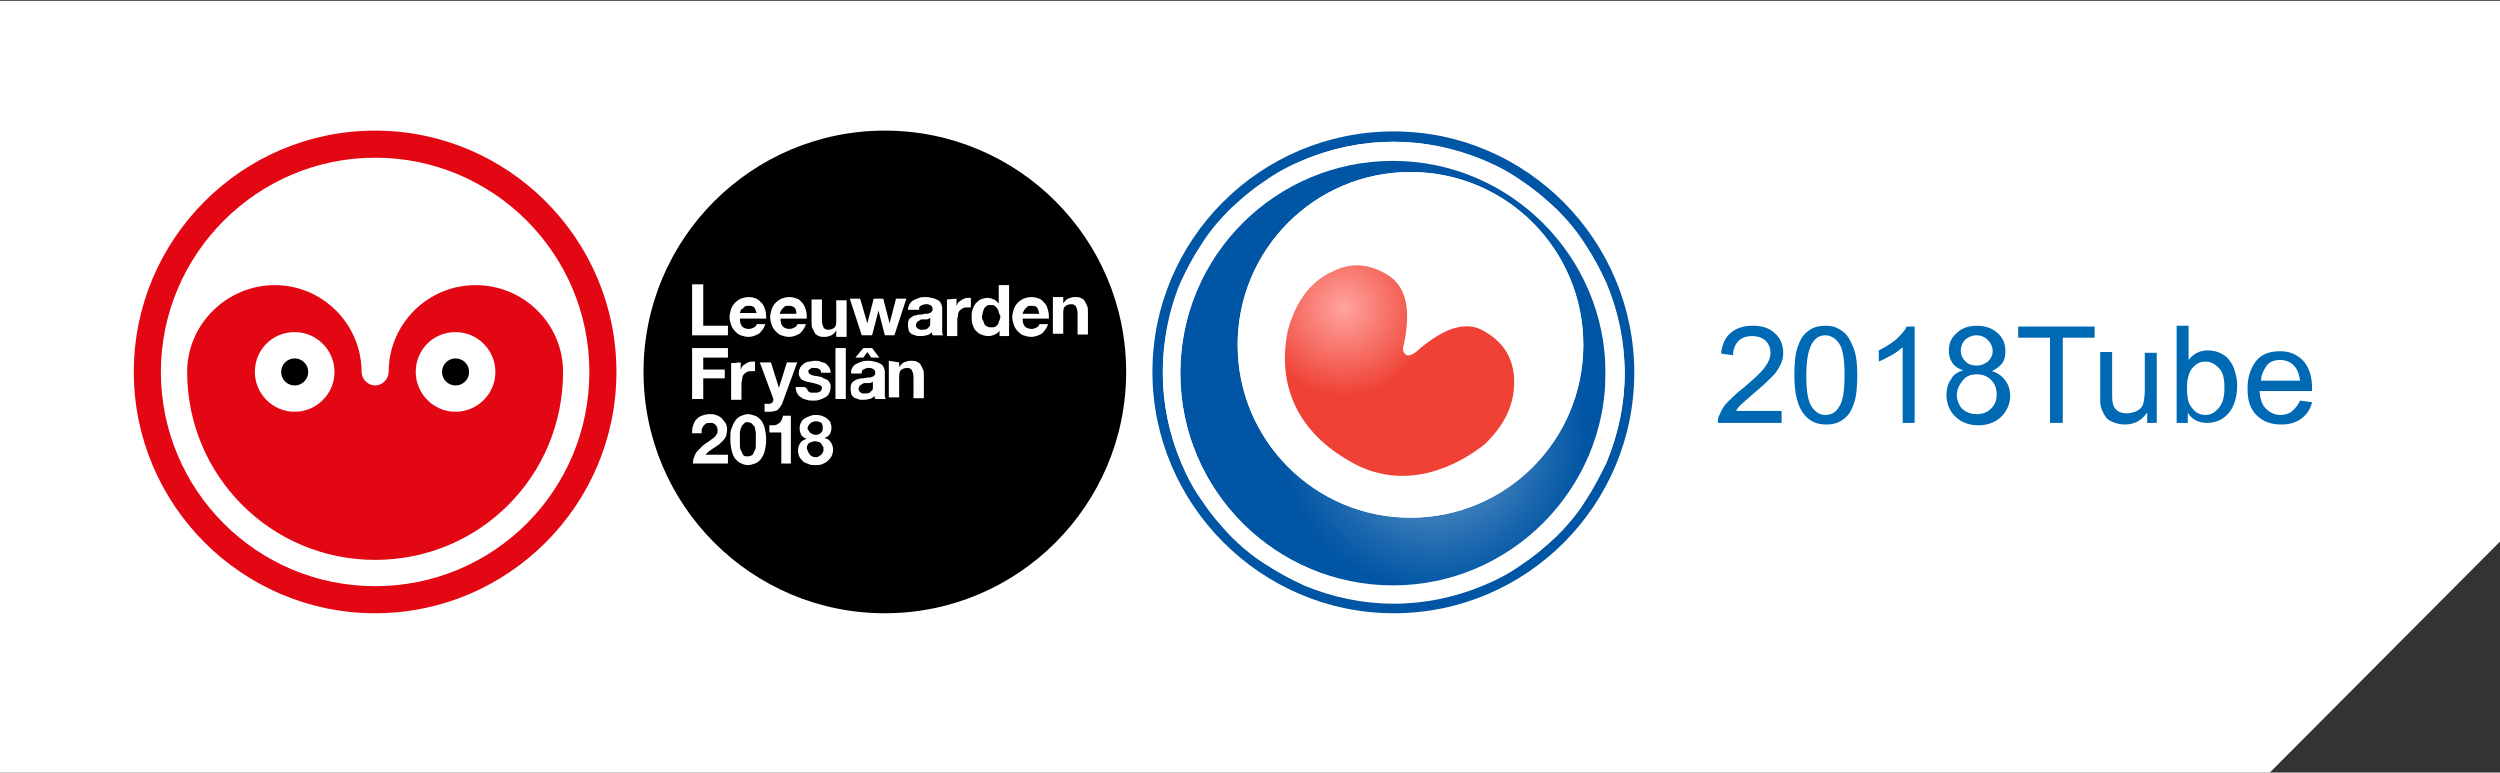 <?xml version="1.0" encoding="utf-8"?>
<!-- Generator: Adobe Illustrator 22.0.1, SVG Export Plug-In . SVG Version: 6.00 Build 0)  -->
<svg version="1.1" id="Layer_1" xmlns="http://www.w3.org/2000/svg" xmlns:xlink="http://www.w3.org/1999/xlink" x="0px" y="0px"
	 viewBox="0 0 313.9 97" style="enable-background:new 0 0 313.9 97;" xml:space="preserve">
<rect x="0" y="0" width="313.9" height="97" fill="#333333" stroke="none"/>
<style type="text/css">
	.st0{fill:#FFFFFF;}
	.st1{fill:#E30613;}
	.st2{fill:#0055A4;}
	.st3{fill:url(#SVGID_1_);}
	.st4{fill:url(#SVGID_2_);}
	.st5{enable-background:new    ;}
	.st6{fill:#0069B4;}
</style>
<g>
	<polygon class="st0" points="0,0.1 0,97.1 284.9,97.1 313.9,68 313.9,0.1 	"/>
	<g>
		<g>
			<path class="st1" d="M47.1,16.4c-16.7,0-30.3,13.6-30.3,30.3S30.4,77,47.1,77s30.3-13.6,30.3-30.3S63.8,16.4,47.1,16.4z
				 M47.1,73.6c-14.9,0-26.9-12.1-26.9-26.9s12.1-26.9,26.9-26.9S74,31.8,74,46.7S62,73.6,47.1,73.6L47.1,73.6z"/>
			<path class="st1" d="M59.7,35.8c-6,0-10.9,4.9-10.9,10.9c0,0.9-0.8,1.7-1.7,1.7s-1.7-0.8-1.7-1.7c0-6-4.9-10.9-10.9-10.9
				s-11,4.9-11,10.9c0,13,10.5,23.6,23.6,23.6s23.6-10.5,23.6-23.6C70.7,40.7,65.8,35.8,59.7,35.8L59.7,35.8z M37,41.7
				c2.8,0,5,2.3,5,5c0,2.8-2.3,5-5,5c-2.8,0-5-2.3-5-5C32,43.9,34.2,41.7,37,41.7z M57.2,41.7c2.8,0,5,2.3,5,5c0,2.8-2.3,5-5,5
				c-2.8,0-5-2.3-5-5C52.2,43.9,54.4,41.7,57.2,41.7z"/>
			<circle cx="37" cy="46.7" r="1.7"/>
			<circle cx="57.2" cy="46.7" r="1.7"/>
		</g>
		<g>
			<circle cx="111.1" cy="46.7" r="30.3"/>
			<path class="st0" d="M88.3,35.7v5.2h3.1v1.2h-4.5v-6.4H88.3z M93.2,41c0.2,0.2,0.5,0.3,0.8,0.3s0.5-0.1,0.7-0.2
				c0.2-0.1,0.3-0.3,0.3-0.4h1.1c-0.2,0.6-0.5,0.9-0.8,1.2c-0.4,0.2-0.8,0.4-1.3,0.4c-0.4,0-0.7-0.1-1-0.2c-0.3-0.1-0.5-0.3-0.7-0.5
				s-0.4-0.5-0.5-0.8s-0.2-0.6-0.2-1c0-0.3,0.1-0.7,0.2-1s0.3-0.6,0.5-0.8s0.5-0.4,0.7-0.5c0.3-0.1,0.6-0.2,1-0.2s0.7,0.1,1,0.2
				c0.3,0.2,0.5,0.4,0.7,0.6c0.2,0.3,0.3,0.5,0.4,0.9c0.1,0.3,0.1,0.7,0.1,1h-3.3C92.9,40.5,93,40.8,93.2,41L93.2,41z M94.7,38.6
				c-0.2-0.2-0.4-0.2-0.7-0.2c-0.2,0-0.4,0-0.5,0.1s-0.2,0.2-0.3,0.3c-0.1,0-0.2,0.1-0.2,0.2s-0.1,0.2-0.1,0.3H95
				C94.9,39,94.8,38.7,94.7,38.6L94.7,38.6z M98.3,41c0.2,0.2,0.5,0.3,0.8,0.3s0.5-0.1,0.7-0.2c0.2-0.1,0.3-0.3,0.3-0.4h1.1
				c-0.2,0.6-0.5,0.9-0.8,1.2c-0.4,0.2-0.8,0.4-1.3,0.4c-0.4,0-0.7-0.1-1-0.2c-0.3-0.1-0.5-0.3-0.7-0.5s-0.4-0.5-0.5-0.8
				s-0.2-0.6-0.2-1c0-0.3,0.1-0.7,0.2-1s0.3-0.6,0.5-0.8s0.5-0.4,0.7-0.5c0.3-0.1,0.6-0.2,1-0.2s0.7,0.1,1,0.2s0.5,0.4,0.7,0.6
				c0.2,0.3,0.3,0.5,0.4,0.9c0.1,0.3,0.1,0.7,0.1,1H98C98,40.5,98.1,40.8,98.3,41L98.3,41z M99.7,38.6c-0.2-0.2-0.4-0.2-0.7-0.2
				c-0.2,0-0.4,0-0.5,0.1s-0.2,0.2-0.3,0.3c-0.1,0.1-0.1,0.2-0.2,0.3c0,0.1-0.1,0.2-0.1,0.3h2.1C100,39,99.9,38.7,99.7,38.6
				L99.7,38.6z M105,42.1v-0.6l0,0c-0.2,0.3-0.4,0.5-0.6,0.6c-0.3,0.1-0.5,0.2-0.8,0.2s-0.6,0-0.8-0.1c-0.2-0.1-0.4-0.2-0.5-0.4
				s-0.2-0.4-0.3-0.6c-0.1-0.2-0.1-0.5-0.1-0.8v-2.8h1.3v2.6c0,0.4,0.1,0.7,0.2,0.9s0.3,0.3,0.6,0.3c0.3,0,0.6-0.1,0.8-0.3
				c0.2-0.2,0.2-0.5,0.2-1v-2.4h1.3v4.6H105V42.1z M111.1,42.1l-0.8-3.1l0,0l-0.8,3.1h-1.3l-1.5-4.6h1.3l0.9,3.1l0,0l0.8-3.1h1.2
				l0.8,3.1l0,0l0.8-3.1h1.3l-1.5,4.6H111.1L111.1,42.1z M114.2,38.2c0.1-0.2,0.3-0.4,0.5-0.5s0.4-0.2,0.7-0.3
				c0.3-0.1,0.5-0.1,0.8-0.1c0.2,0,0.5,0,0.7,0.1c0.2,0,0.5,0.1,0.7,0.2c0.2,0.1,0.4,0.2,0.5,0.4s0.2,0.4,0.2,0.7v2.4
				c0,0.2,0,0.4,0,0.6c0,0.2,0.1,0.3,0.1,0.4h-1.3c0-0.1,0-0.1-0.1-0.2c0-0.1,0-0.2,0-0.2c-0.2,0.2-0.4,0.4-0.7,0.4
				c-0.3,0.1-0.6,0.1-0.8,0.1c-0.2,0-0.4,0-0.6-0.1s-0.4-0.1-0.5-0.2c-0.1-0.1-0.3-0.3-0.3-0.4s-0.1-0.4-0.1-0.6
				c0-0.3,0-0.5,0.1-0.7s0.2-0.3,0.4-0.4c0.1-0.1,0.3-0.2,0.5-0.2c0.2-0.1,0.4-0.1,0.6-0.1s0.4-0.1,0.6-0.1s0.4,0,0.5-0.1
				c0.1,0,0.3-0.1,0.3-0.2c0.1-0.1,0.1-0.2,0.1-0.3s0-0.2-0.1-0.3c0-0.1-0.1-0.1-0.2-0.2c-0.1,0-0.2-0.1-0.3-0.1c-0.1,0-0.2,0-0.3,0
				c-0.2,0-0.4,0.1-0.6,0.2s-0.2,0.3-0.2,0.5H114C114,38.6,114.1,38.4,114.2,38.2L114.2,38.2z M116.7,40c-0.1,0-0.2,0.1-0.3,0.1
				c-0.1,0-0.2,0-0.3,0h-0.3c-0.1,0-0.2,0-0.3,0.1s-0.2,0.1-0.2,0.1s-0.1,0.1-0.2,0.2c0,0.1-0.1,0.2-0.1,0.3s0,0.2,0.1,0.3
				c0,0.1,0.1,0.1,0.2,0.2c0.1,0,0.2,0.1,0.2,0.1c0.1,0,0.2,0,0.3,0c0.2,0,0.4,0,0.6-0.1c0.1-0.1,0.2-0.2,0.3-0.3
				c0.1-0.1,0.1-0.2,0.1-0.4c0-0.1,0-0.2,0-0.3v-0.5C116.8,39.9,116.8,39.9,116.7,40z M120.1,37.5v0.9l0,0c0.1-0.1,0.1-0.3,0.2-0.4
				s0.2-0.2,0.4-0.3c0.1-0.1,0.3-0.2,0.4-0.2c0.1-0.1,0.3-0.1,0.5-0.1c0.1,0,0.2,0,0.3,0v1.2c-0.1,0-0.1,0-0.2,0s-0.2,0-0.2,0
				c-0.2,0-0.4,0-0.6,0.1s-0.3,0.2-0.4,0.3s-0.2,0.3-0.2,0.5s-0.1,0.4-0.1,0.6v2.1h-1.3v-4.6L120.1,37.5L120.1,37.5z M125.5,41.5
				c-0.1,0.2-0.3,0.4-0.6,0.5c-0.2,0.1-0.5,0.2-0.8,0.2s-0.7-0.1-0.9-0.2c-0.3-0.1-0.5-0.3-0.7-0.5s-0.3-0.5-0.4-0.8
				s-0.1-0.6-0.1-0.9c0-0.3,0-0.6,0.1-0.9c0.1-0.3,0.2-0.5,0.4-0.8c0.2-0.2,0.4-0.4,0.6-0.5c0.3-0.1,0.6-0.2,0.9-0.2
				s0.5,0.1,0.8,0.2c0.2,0.1,0.4,0.3,0.6,0.5l0,0v-2.3h1.3v6.4h-1.2L125.5,41.5L125.5,41.5L125.5,41.5z M125.4,39.2
				c0-0.2-0.1-0.3-0.2-0.5c-0.1-0.1-0.2-0.2-0.3-0.3c-0.1-0.1-0.3-0.1-0.5-0.1s-0.4,0-0.5,0.1s-0.3,0.2-0.3,0.3
				c-0.1,0.1-0.1,0.3-0.2,0.5c0,0.2-0.1,0.4-0.1,0.5c0,0.2,0,0.4,0.1,0.5s0.1,0.3,0.2,0.5c0.1,0.1,0.2,0.3,0.4,0.3
				c0.1,0.1,0.3,0.1,0.5,0.1s0.4,0,0.5-0.1s0.3-0.2,0.3-0.3c0.1-0.1,0.1-0.3,0.2-0.5s0.1-0.4,0.1-0.6
				C125.5,39.6,125.5,39.4,125.4,39.2L125.4,39.2z M128.7,41c0.2,0.2,0.5,0.3,0.8,0.3s0.5-0.1,0.7-0.2c0.2-0.1,0.3-0.3,0.3-0.4h1.1
				c-0.2,0.6-0.5,0.9-0.8,1.2c-0.4,0.2-0.8,0.4-1.3,0.4c-0.4,0-0.7-0.1-1-0.2c-0.3-0.1-0.5-0.3-0.7-0.5s-0.4-0.5-0.5-0.8
				s-0.2-0.6-0.2-1c0-0.3,0.1-0.7,0.2-1s0.3-0.6,0.5-0.8s0.5-0.4,0.7-0.5c0.3-0.1,0.6-0.2,1-0.2s0.7,0.1,1,0.2s0.5,0.4,0.7,0.6
				s0.3,0.5,0.4,0.9c0.1,0.3,0.1,0.7,0.1,1h-3.3C128.4,40.5,128.5,40.8,128.7,41L128.7,41z M130.2,38.6c-0.2-0.2-0.4-0.2-0.7-0.2
				c-0.2,0-0.4,0-0.5,0.1s-0.2,0.2-0.3,0.3s-0.1,0.2-0.2,0.3c0,0.1-0.1,0.2-0.1,0.3h2.1C130.4,39,130.3,38.7,130.2,38.6L130.2,38.6z
				 M133.5,37.5v0.6l0,0c0.2-0.3,0.4-0.5,0.6-0.6c0.3-0.1,0.5-0.2,0.8-0.2s0.6,0,0.8,0.1s0.4,0.2,0.5,0.4s0.2,0.4,0.3,0.6
				c0.1,0.2,0.1,0.5,0.1,0.8V42h-1.3v-2.6c0-0.4-0.1-0.7-0.2-0.9c-0.1-0.2-0.3-0.3-0.6-0.3s-0.6,0.1-0.8,0.3s-0.2,0.5-0.2,1v2.4
				h-1.3v-4.6h1.3L133.5,37.5L133.5,37.5z M91.4,43.7v1.2h-3.1v1.5H91v1.1h-2.7v2.6h-1.4v-6.4L91.4,43.7L91.4,43.7z M93,45.5v0.9
				l0,0c0.1-0.1,0.1-0.3,0.2-0.4c0.1-0.1,0.2-0.2,0.4-0.3c0.1-0.1,0.3-0.2,0.4-0.2c0.1-0.1,0.3-0.1,0.5-0.1c0.1,0,0.2,0,0.3,0v1.2
				c-0.1,0-0.1,0-0.2,0s-0.2,0-0.2,0c-0.2,0-0.4,0-0.6,0.1s-0.3,0.2-0.4,0.3s-0.2,0.3-0.2,0.5s-0.1,0.4-0.1,0.6v2.1h-1.3v-4.6
				L93,45.5L93,45.5z M101.4,49c0.1,0.1,0.1,0.2,0.2,0.2c0.1,0.1,0.2,0.1,0.3,0.1c0.1,0,0.2,0,0.4,0c0.1,0,0.2,0,0.3,0
				c0.1,0,0.2-0.1,0.3-0.1c0.1,0,0.1-0.1,0.2-0.2c0.1-0.1,0.1-0.2,0.1-0.3c0-0.2-0.1-0.3-0.4-0.4c-0.3-0.1-0.6-0.2-1.1-0.3
				c-0.2,0-0.4-0.1-0.5-0.1c-0.2-0.1-0.3-0.1-0.5-0.2c-0.1-0.1-0.2-0.2-0.3-0.4s-0.1-0.3-0.1-0.5c0-0.3,0.1-0.5,0.2-0.7
				s0.3-0.3,0.5-0.5c0.2-0.1,0.4-0.2,0.6-0.2s0.5-0.1,0.7-0.1s0.5,0,0.7,0.1s0.4,0.1,0.6,0.2c0.2,0.1,0.3,0.3,0.5,0.5
				c0.1,0.2,0.2,0.4,0.2,0.7h-1.2c0-0.2-0.1-0.4-0.3-0.5c-0.2-0.1-0.4-0.1-0.6-0.1c-0.1,0-0.1,0-0.2,0s-0.2,0-0.2,0.1
				c-0.1,0-0.1,0.1-0.2,0.1c-0.1,0.1-0.1,0.1-0.1,0.2c0,0.1,0,0.2,0.1,0.3s0.2,0.1,0.3,0.2c0.1,0,0.3,0.1,0.5,0.1s0.4,0.1,0.5,0.1
				c0.2,0,0.4,0.1,0.5,0.2c0.2,0.1,0.3,0.1,0.5,0.2c0.1,0.1,0.2,0.2,0.3,0.4c0.1,0.1,0.1,0.3,0.1,0.5c0,0.3-0.1,0.6-0.2,0.8
				s-0.3,0.4-0.5,0.5s-0.4,0.2-0.7,0.3c-0.3,0.1-0.5,0.1-0.8,0.1s-0.5,0-0.8-0.1s-0.5-0.1-0.7-0.3c-0.2-0.1-0.4-0.3-0.5-0.5
				s-0.2-0.5-0.2-0.8h1.2C101.3,48.8,101.4,48.9,101.4,49L101.4,49z M106.2,43.7v6.4h-1.3v-6.4H106.2z M107,46.2
				c0.1-0.2,0.3-0.4,0.5-0.5s0.4-0.2,0.7-0.3c0.3-0.1,0.5-0.1,0.8-0.1c0.2,0,0.5,0,0.7,0.1c0.2,0,0.5,0.1,0.7,0.2s0.4,0.2,0.5,0.4
				s0.2,0.4,0.2,0.7v2.4c0,0.2,0,0.4,0,0.6c0,0.2,0.1,0.3,0.1,0.4h-1.3c0-0.1,0-0.1-0.1-0.2c0-0.1,0-0.2,0-0.2
				c-0.2,0.2-0.4,0.4-0.7,0.4c-0.3,0.1-0.6,0.1-0.8,0.1c-0.2,0-0.4,0-0.6-0.1s-0.4-0.1-0.5-0.2c-0.1-0.1-0.3-0.3-0.3-0.4
				s-0.1-0.4-0.1-0.6c0-0.3,0-0.5,0.1-0.7s0.2-0.3,0.4-0.4c0.1-0.1,0.3-0.2,0.5-0.2c0.2-0.1,0.4-0.1,0.6-0.1s0.4-0.1,0.6-0.1
				s0.4,0,0.5-0.1c0.1,0,0.3-0.1,0.3-0.2c0.1-0.1,0.1-0.2,0.1-0.3s0-0.2-0.1-0.3c0-0.1-0.1-0.1-0.2-0.2c-0.1,0-0.2-0.1-0.3-0.1
				c-0.1,0-0.2,0-0.3,0c-0.2,0-0.4,0.1-0.6,0.2s-0.2,0.3-0.2,0.5h-1.3C106.8,46.6,106.9,46.4,107,46.2L107,46.2z M109.5,43.7
				l0.9,1.2h-1l-0.5-0.7l-0.5,0.7h-1l1-1.2H109.5L109.5,43.7z M109.5,48c-0.1,0-0.2,0.1-0.3,0.1c-0.1,0-0.2,0-0.3,0h-0.3
				c-0.1,0-0.2,0-0.3,0.1s-0.2,0.1-0.2,0.1s-0.1,0.1-0.2,0.2c0,0.1-0.1,0.2-0.1,0.3s0,0.2,0.1,0.3c0,0.1,0.1,0.1,0.2,0.2
				s0.2,0.1,0.2,0.1c0.1,0,0.2,0,0.3,0c0.2,0,0.4,0,0.6-0.1c0.1-0.1,0.2-0.2,0.3-0.3c0.1-0.1,0.1-0.2,0.1-0.4c0-0.1,0-0.2,0-0.3
				v-0.5C109.7,47.9,109.6,47.9,109.5,48z M112.9,45.5v0.6l0,0c0.2-0.3,0.4-0.5,0.6-0.6c0.3-0.1,0.5-0.2,0.8-0.2s0.6,0,0.8,0.1
				c0.2,0.1,0.4,0.2,0.5,0.4s0.2,0.4,0.3,0.6c0.1,0.2,0.1,0.5,0.1,0.8V50h-1.3v-2.6c0-0.4-0.1-0.7-0.2-0.9s-0.3-0.3-0.6-0.3
				c-0.3,0-0.6,0.1-0.8,0.3c-0.2,0.2-0.2,0.5-0.2,1v2.4h-1.3v-4.6L112.9,45.5L112.9,45.5z M87,53.5c0.1-0.3,0.2-0.6,0.4-0.8
				c0.2-0.2,0.4-0.4,0.7-0.5c0.3-0.1,0.6-0.2,1-0.2c0.3,0,0.5,0,0.8,0.1c0.2,0.1,0.5,0.2,0.7,0.4s0.3,0.4,0.5,0.6
				c0.1,0.2,0.2,0.5,0.2,0.8s-0.1,0.6-0.1,0.8c-0.1,0.2-0.2,0.4-0.4,0.6c-0.2,0.2-0.3,0.3-0.5,0.5c-0.2,0.1-0.4,0.3-0.6,0.4
				s-0.4,0.3-0.6,0.4c-0.2,0.2-0.4,0.3-0.5,0.5h2.8v1.1H87c0-0.4,0.1-0.7,0.2-0.9c0.1-0.3,0.2-0.5,0.4-0.7c0.2-0.2,0.4-0.4,0.6-0.6
				c0.2-0.2,0.5-0.4,0.7-0.5c0.1-0.1,0.3-0.2,0.4-0.3s0.3-0.2,0.4-0.3s0.2-0.2,0.3-0.4c0.1-0.1,0.1-0.3,0.1-0.5
				c0-0.3-0.1-0.5-0.3-0.7c-0.2-0.2-0.4-0.2-0.7-0.2c-0.2,0-0.3,0-0.5,0.1c-0.1,0.1-0.2,0.2-0.3,0.3c-0.1,0.1-0.1,0.3-0.2,0.4
				c0,0.2,0,0.3,0,0.5h-1.2C86.9,54.1,86.9,53.8,87,53.5L87,53.5z M91.9,53.7c0.1-0.4,0.3-0.7,0.5-1c0.2-0.2,0.4-0.4,0.7-0.5
				c0.3-0.1,0.5-0.2,0.8-0.2s0.6,0.1,0.9,0.2c0.3,0.1,0.5,0.3,0.7,0.5s0.4,0.6,0.5,1s0.2,0.9,0.2,1.5s-0.1,1.1-0.2,1.5
				s-0.3,0.7-0.5,1c-0.2,0.2-0.4,0.4-0.7,0.5c-0.3,0.1-0.6,0.2-0.9,0.2s-0.6-0.1-0.8-0.2c-0.3-0.1-0.5-0.3-0.7-0.5s-0.4-0.6-0.5-1
				s-0.2-0.9-0.2-1.5C91.7,54.5,91.7,54,91.9,53.7z M92.9,55.8c0,0.2,0,0.5,0.1,0.7s0.2,0.4,0.3,0.6c0.1,0.2,0.3,0.2,0.6,0.2
				c0.3,0,0.4-0.1,0.6-0.2c0.1-0.2,0.2-0.4,0.3-0.6c0.1-0.2,0.1-0.5,0.1-0.7s0-0.5,0-0.6s0-0.2,0-0.4c0-0.1,0-0.3,0-0.5
				s-0.1-0.3-0.1-0.5s-0.1-0.3-0.2-0.4c-0.1-0.1-0.2-0.2-0.3-0.3c-0.1,0-0.3-0.1-0.4-0.1c-0.2,0-0.3,0-0.4,0.1s-0.2,0.2-0.3,0.3
				c-0.1,0.1-0.1,0.3-0.2,0.4c0,0.2-0.1,0.3-0.1,0.5s0,0.3,0,0.5c0,0.1,0,0.3,0,0.4C92.9,55.3,92.9,55.5,92.9,55.8z M98.1,58.2v-3.9
				h-1.5v-0.9c0.2,0,0.4,0,0.6,0s0.4-0.1,0.5-0.2c0.2-0.1,0.3-0.2,0.4-0.4s0.2-0.4,0.2-0.6h1v6L98.1,58.2L98.1,58.2z M100.6,53
				c0.1-0.2,0.3-0.4,0.5-0.5s0.4-0.2,0.7-0.3c0.2-0.1,0.5-0.1,0.7-0.1c0.4,0,0.7,0.1,0.9,0.2c0.3,0.1,0.5,0.3,0.6,0.4
				c0.2,0.2,0.3,0.3,0.3,0.5c0.1,0.2,0.1,0.4,0.1,0.5c0,0.3-0.1,0.6-0.2,0.8s-0.4,0.4-0.7,0.5l0,0c0.4,0.1,0.6,0.2,0.8,0.5
				c0.2,0.3,0.3,0.6,0.3,1c0,0.3-0.1,0.6-0.2,0.8s-0.3,0.4-0.5,0.6c-0.2,0.2-0.5,0.3-0.7,0.4c-0.3,0.1-0.5,0.1-0.8,0.1
				s-0.6,0-0.8-0.1c-0.3-0.1-0.5-0.2-0.7-0.3c-0.2-0.2-0.4-0.4-0.5-0.6c-0.1-0.2-0.2-0.5-0.2-0.8c0-0.4,0.1-0.7,0.3-1
				c0.2-0.3,0.5-0.4,0.8-0.5l0,0c-0.3-0.1-0.5-0.2-0.7-0.5c-0.1-0.2-0.2-0.5-0.2-0.8C100.4,53.4,100.5,53.2,100.6,53L100.6,53z
				 M101.5,56.8c0.1,0.1,0.1,0.2,0.2,0.3s0.2,0.2,0.3,0.2c0.1,0.1,0.3,0.1,0.4,0.1s0.3,0,0.4-0.1s0.2-0.1,0.3-0.2
				c0.1-0.1,0.2-0.2,0.2-0.3c0.1-0.1,0.1-0.3,0.1-0.4c0-0.1,0-0.3-0.1-0.4c-0.1-0.1-0.1-0.2-0.2-0.3s-0.2-0.2-0.3-0.2
				c-0.1,0-0.3-0.1-0.4-0.1c-0.3,0-0.5,0.1-0.8,0.2c-0.2,0.2-0.3,0.4-0.3,0.7C101.4,56.5,101.4,56.6,101.5,56.8L101.5,56.8z
				 M101.8,54.4c0.2,0.1,0.4,0.2,0.6,0.2c0.3,0,0.5-0.1,0.6-0.2c0.2-0.1,0.3-0.3,0.3-0.6c0-0.1,0-0.2,0-0.3s-0.1-0.2-0.1-0.3
				S103,53,102.9,53c-0.1-0.1-0.3-0.1-0.5-0.1c-0.1,0-0.2,0-0.4,0.1c-0.1,0-0.2,0.1-0.3,0.2c-0.1,0.1-0.2,0.2-0.2,0.3
				c-0.1,0.1-0.1,0.2-0.1,0.4C101.5,54,101.6,54.2,101.8,54.4L101.8,54.4z M98.8,45.5l-1,3.2l0,0l-1-3.2h-1.4l1.6,4.3
				c0,0.1,0.1,0.2,0.1,0.3s0,0.3-0.1,0.4c-0.1,0.1-0.2,0.2-0.4,0.2c-0.1,0-0.2,0-0.4,0c-0.1,0-0.1,0-0.2,0v1c0.1,0,0.1,0,0.2,0
				s0.3,0,0.4,0c0.4,0,0.8-0.1,1-0.2c0.2-0.2,0.4-0.4,0.6-0.8l1.9-5.2H98.8L98.8,45.5z"/>
		</g>
		<g>
			<path class="st2" d="M175,16.5c-16.8,0-30.3,13.6-30.3,30.2S158.3,77,175,77s30.2-13.6,30.2-30.2S191.7,16.5,175,16.5z M199,62.9
				c-1,1.5-2.2,2.9-3.5,4.3c-1.3,1.3-2.7,2.5-4.3,3.5s-3.2,1.9-4.9,2.7c-3.6,1.5-7.4,2.3-11.3,2.3c-3.9,0-7.7-0.8-11.3-2.3
				c-1.7-0.7-3.4-1.6-4.9-2.7c-1.5-1-2.9-2.2-4.3-3.5c-1.3-1.3-2.5-2.7-3.5-4.3c-1-1.5-1.9-3.2-2.7-4.9c-1.5-3.5-2.3-7.3-2.3-11.2
				s0.8-7.7,2.3-11.3c0.7-1.7,1.6-3.4,2.7-4.9c1-1.5,2.2-2.9,3.5-4.3c1.3-1.3,2.7-2.5,4.3-3.5c1.5-1,3.2-1.9,4.9-2.7
				c3.6-1.5,7.4-2.3,11.3-2.3c3.9,0,7.7,0.8,11.3,2.3c1.7,0.7,3.4,1.6,4.9,2.7c1.5,1,2.9,2.2,4.3,3.5c1.3,1.3,2.5,2.7,3.5,4.3
				c1,1.5,1.9,3.2,2.7,4.9c1.5,3.6,2.3,7.4,2.3,11.3s-0.8,7.7-2.3,11.3C200.9,59.7,200,61.4,199,62.9z"/>
			
				<radialGradient id="SVGID_1_" cx="180.044" cy="585.526" r="19.264" gradientTransform="matrix(1 0 0 1 0 -530.489)" gradientUnits="userSpaceOnUse">
				<stop  offset="0" style="stop-color:#7FAAD1"/>
				<stop  offset="0.351" style="stop-color:#4E89C0"/>
				<stop  offset="0.788" style="stop-color:#1664AC"/>
				<stop  offset="1" style="stop-color:#0055A4"/>
			</radialGradient>
			<path class="st3" d="M175,20c-14.8,0-26.8,12-26.8,26.8s12,26.7,26.7,26.7s26.7-12,26.7-26.7C201.8,32.1,189.7,20,175,20z
				 M177.1,65c-12,0-21.7-9.7-21.7-21.7s9.7-21.7,21.7-21.7s21.7,9.7,21.7,21.7S189.1,65,177.1,65z"/>
			<path class="st0" d="M201.6,35.5c-0.7-1.7-1.6-3.4-2.7-4.9c-1-1.5-2.2-2.9-3.5-4.3c-1.3-1.3-2.7-2.5-4.3-3.5
				c-1.5-1-3.2-1.9-4.9-2.7c-3.6-1.5-7.4-2.3-11.3-2.3c-3.9,0-7.7,0.8-11.3,2.3c-1.7,0.7-3.4,1.6-4.9,2.7c-1.5,1-2.9,2.2-4.3,3.5
				c-1.3,1.3-2.5,2.7-3.5,4.3c-1,1.5-1.9,3.2-2.7,4.9c-1.5,3.6-2.2,7.4-2.2,11.3s0.8,7.7,2.3,11.3c0.7,1.7,1.6,3.4,2.7,4.9
				c1,1.5,2.2,2.9,3.5,4.3c1.3,1.3,2.7,2.5,4.3,3.5s3.2,1.9,4.9,2.7c3.6,1.5,7.4,2.3,11.3,2.3c3.9,0,7.7-0.8,11.3-2.3
				c1.7-0.7,3.4-1.6,4.9-2.7c1.5-1,2.9-2.2,4.3-3.5c1.3-1.3,2.5-2.7,3.5-4.3c1-1.5,1.9-3.2,2.7-4.9c1.5-3.6,2.3-7.4,2.3-11.3
				C203.9,42.9,203.2,39.1,201.6,35.5z M175,73.6c-14.8,0-26.8-12-26.8-26.7c0-14.8,12-26.7,26.7-26.7s26.7,12,26.7,26.7
				C201.8,61.5,189.7,73.6,175,73.6z"/>
			<path class="st0" d="M177.1,21.6c-12,0-21.7,9.7-21.7,21.7S165.1,65,177.1,65s21.7-9.7,21.7-21.7S189.1,21.6,177.1,21.6z
				 M186.5,55.8c-3.5,2.7-10,6.1-16.6,2.3c-6.9-3.8-9.4-9.7-8.1-16.6c1-3.7,2.7-6.2,5.6-7.4c2.3-1.2,4.6-1,6.9,0.4
				c2.3,1.4,3,4.2,2.1,8.6c-0.3,0.7-0.3,1.2,0.2,1.4c0.3,0.3,1,0,1.4-0.4c3.5-3,6.2-3.7,8.3-2.6c2.3,1.4,3.7,3.3,3.9,5.8
				C190.4,50.4,189.2,53.2,186.5,55.8z"/>
			<path class="st0" d="M186.2,41.5c-2.1-1.2-4.9-0.4-8.3,2.6c-0.4,0.4-1.2,0.7-1.4,0.4c-0.4-0.3-0.4-0.7-0.2-1.4
				c0.9-4.4,0.2-7.2-2.1-8.6c-2.3-1.4-4.6-1.6-6.9-0.4c-2.7,1.2-4.6,3.7-5.6,7.4c-1.4,6.9,1.2,12.8,8.1,16.6
				c6.7,3.7,13.2,0.4,16.6-2.3c2.7-2.6,3.9-5.3,3.7-8.5C189.9,44.7,188.6,42.8,186.2,41.5z"/>
			
				<radialGradient id="SVGID_2_" cx="168.705" cy="569.165" r="11.087" gradientTransform="matrix(1 0 0 1 0 -530.489)" gradientUnits="userSpaceOnUse">
				<stop  offset="0" style="stop-color:#FFA59E"/>
				<stop  offset="1" style="stop-color:#EF4135"/>
			</radialGradient>
			<path class="st4" d="M186.2,41.5c-2.1-1.2-4.9-0.4-8.3,2.6c-0.4,0.4-1.2,0.7-1.4,0.4c-0.4-0.3-0.4-0.7-0.2-1.4
				c0.9-4.4,0.2-7.2-2.1-8.6c-2.3-1.4-4.6-1.6-6.9-0.4c-2.7,1.2-4.6,3.7-5.6,7.4c-1.4,6.9,1.2,12.8,8.1,16.6
				c6.7,3.7,13.2,0.4,16.6-2.3c2.7-2.6,3.9-5.3,3.7-8.5C189.9,44.7,188.6,42.8,186.2,41.5z"/>
		</g>
	</g>
	<g class="st5">
		<path class="st6" d="M223.7,51.7v1.4h-8c0-0.4,0-0.7,0.2-1c0.2-0.5,0.5-1.1,1-1.6s1.1-1.1,2-1.8c1.3-1.1,2.2-1.9,2.7-2.6
			s0.7-1.2,0.7-1.8c0-0.6-0.2-1.1-0.6-1.5c-0.4-0.4-1-0.6-1.7-0.6c-0.7,0-1.3,0.2-1.7,0.6s-0.7,1-0.7,1.8l-1.5-0.2
			c0.1-1.1,0.5-2,1.2-2.6c0.7-0.6,1.6-0.9,2.8-0.9c1.2,0,2.1,0.3,2.8,1c0.7,0.6,1,1.5,1,2.4c0,0.5-0.1,1-0.3,1.4s-0.5,1-1,1.5
			c-0.5,0.5-1.2,1.2-2.3,2.1c-0.9,0.8-1.5,1.3-1.7,1.5c-0.3,0.3-0.5,0.5-0.6,0.8H223.7z"/>
		<path class="st6" d="M225.3,47.1c0-1.4,0.1-2.6,0.4-3.5s0.7-1.6,1.3-2c0.6-0.5,1.3-0.7,2.2-0.7c0.7,0,1.2,0.1,1.7,0.4
			c0.5,0.3,0.9,0.6,1.2,1.1c0.3,0.5,0.6,1.1,0.8,1.8s0.3,1.7,0.3,2.9c0,1.4-0.1,2.6-0.4,3.5c-0.3,0.9-0.7,1.6-1.3,2
			c-0.6,0.5-1.3,0.7-2.2,0.7c-1.2,0-2.1-0.4-2.8-1.3C225.7,51,225.3,49.4,225.3,47.1z M226.8,47.1c0,2,0.2,3.3,0.7,4s1,1,1.7,1
			c0.7,0,1.3-0.3,1.7-1c0.5-0.7,0.7-2,0.7-4c0-2-0.2-3.3-0.7-4c-0.5-0.7-1.1-1-1.7-1c-0.7,0-1.2,0.3-1.6,0.9
			C227.1,43.7,226.8,45.1,226.8,47.1z"/>
		<path class="st6" d="M240.4,53.1h-1.5v-9.5c-0.4,0.3-0.8,0.7-1.4,1c-0.6,0.3-1.1,0.6-1.6,0.8v-1.4c0.8-0.4,1.6-0.9,2.2-1.4
			c0.6-0.6,1.1-1.1,1.3-1.6h1V53.1z"/>
		<path class="st6" d="M246.5,46.5c-0.6-0.2-1.1-0.5-1.4-1s-0.4-0.9-0.4-1.5c0-0.9,0.3-1.6,1-2.2c0.6-0.6,1.5-0.9,2.5-0.9
			c1.1,0,1.9,0.3,2.6,0.9s1,1.4,1,2.3c0,0.6-0.1,1.1-0.4,1.5c-0.3,0.4-0.7,0.7-1.3,1c0.7,0.2,1.3,0.6,1.7,1.2
			c0.4,0.5,0.6,1.2,0.6,1.9c0,1-0.4,1.9-1.1,2.6c-0.7,0.7-1.7,1.1-2.9,1.1c-1.2,0-2.2-0.4-2.9-1.1c-0.7-0.7-1.1-1.6-1.1-2.7
			c0-0.8,0.2-1.5,0.6-2C245.2,47.1,245.8,46.7,246.5,46.5z M245.7,49.6c0,0.4,0.1,0.8,0.3,1.2s0.5,0.7,0.9,0.9s0.8,0.3,1.3,0.3
			c0.7,0,1.3-0.2,1.8-0.7s0.7-1,0.7-1.8c0-0.7-0.2-1.3-0.7-1.8s-1.1-0.7-1.8-0.7c-0.7,0-1.3,0.2-1.7,0.7
			C246,48.3,245.7,48.9,245.7,49.6z M246.2,44c0,0.6,0.2,1,0.6,1.4c0.4,0.4,0.9,0.5,1.4,0.5c0.6,0,1-0.2,1.4-0.5
			c0.4-0.4,0.6-0.8,0.6-1.3c0-0.5-0.2-1-0.6-1.4c-0.4-0.4-0.9-0.6-1.4-0.6c-0.6,0-1,0.2-1.4,0.5C246.4,43,246.2,43.5,246.2,44z"/>
		<path class="st6" d="M257.4,53.1V42.4h-4v-1.4h9.6v1.4h-4v10.7H257.4z"/>
		<path class="st6" d="M269.6,53.1v-1.3c-0.7,1-1.6,1.5-2.8,1.5c-0.5,0-1-0.1-1.5-0.3s-0.8-0.4-1-0.8c-0.2-0.3-0.4-0.7-0.5-1.1
			c-0.1-0.3-0.1-0.8-0.1-1.4v-5.5h1.5v4.9c0,0.8,0,1.3,0.1,1.6c0.1,0.4,0.3,0.7,0.6,0.9c0.3,0.2,0.7,0.3,1.1,0.3s0.9-0.1,1.3-0.3
			c0.4-0.2,0.7-0.5,0.8-0.9s0.2-1,0.2-1.7v-4.7h1.5v8.8H269.6z"/>
		<path class="st6" d="M274.7,53.1h-1.4V40.9h1.5v4.3c0.6-0.8,1.4-1.2,2.4-1.2c0.5,0,1.1,0.1,1.5,0.3c0.5,0.2,0.9,0.5,1.2,0.9
			c0.3,0.4,0.6,0.9,0.7,1.4c0.2,0.6,0.3,1.2,0.3,1.8c0,1.5-0.4,2.7-1.1,3.5c-0.7,0.8-1.6,1.2-2.7,1.2c-1,0-1.9-0.4-2.4-1.3V53.1z
			 M274.6,48.6c0,1.1,0.1,1.8,0.4,2.3c0.5,0.8,1.1,1.2,1.9,1.2c0.7,0,1.2-0.3,1.7-0.9c0.5-0.6,0.7-1.4,0.7-2.5c0-1.2-0.2-2-0.7-2.5
			c-0.5-0.5-1-0.8-1.7-0.8c-0.7,0-1.2,0.3-1.7,0.9C274.9,46.7,274.6,47.5,274.6,48.6z"/>
		<path class="st6" d="M288.8,50.3l1.5,0.2c-0.2,0.9-0.7,1.6-1.4,2.1c-0.7,0.5-1.5,0.7-2.5,0.7c-1.3,0-2.3-0.4-3.1-1.2
			c-0.8-0.8-1.1-1.9-1.1-3.3c0-1.5,0.4-2.6,1.1-3.5s1.8-1.2,3-1.2c1.2,0,2.1,0.4,2.9,1.2c0.7,0.8,1.1,1.9,1.1,3.4c0,0.1,0,0.2,0,0.4
			h-6.6c0.1,1,0.3,1.7,0.8,2.2c0.5,0.5,1.1,0.8,1.8,0.8c0.5,0,1-0.1,1.4-0.4C288.2,51.3,288.5,50.9,288.8,50.3z M283.9,47.8h4.9
			c-0.1-0.7-0.3-1.3-0.6-1.7c-0.5-0.6-1.1-0.9-1.9-0.9c-0.7,0-1.3,0.2-1.7,0.7C284.2,46.5,283.9,47.1,283.9,47.8z"/>
	</g>
</g>
</svg>
